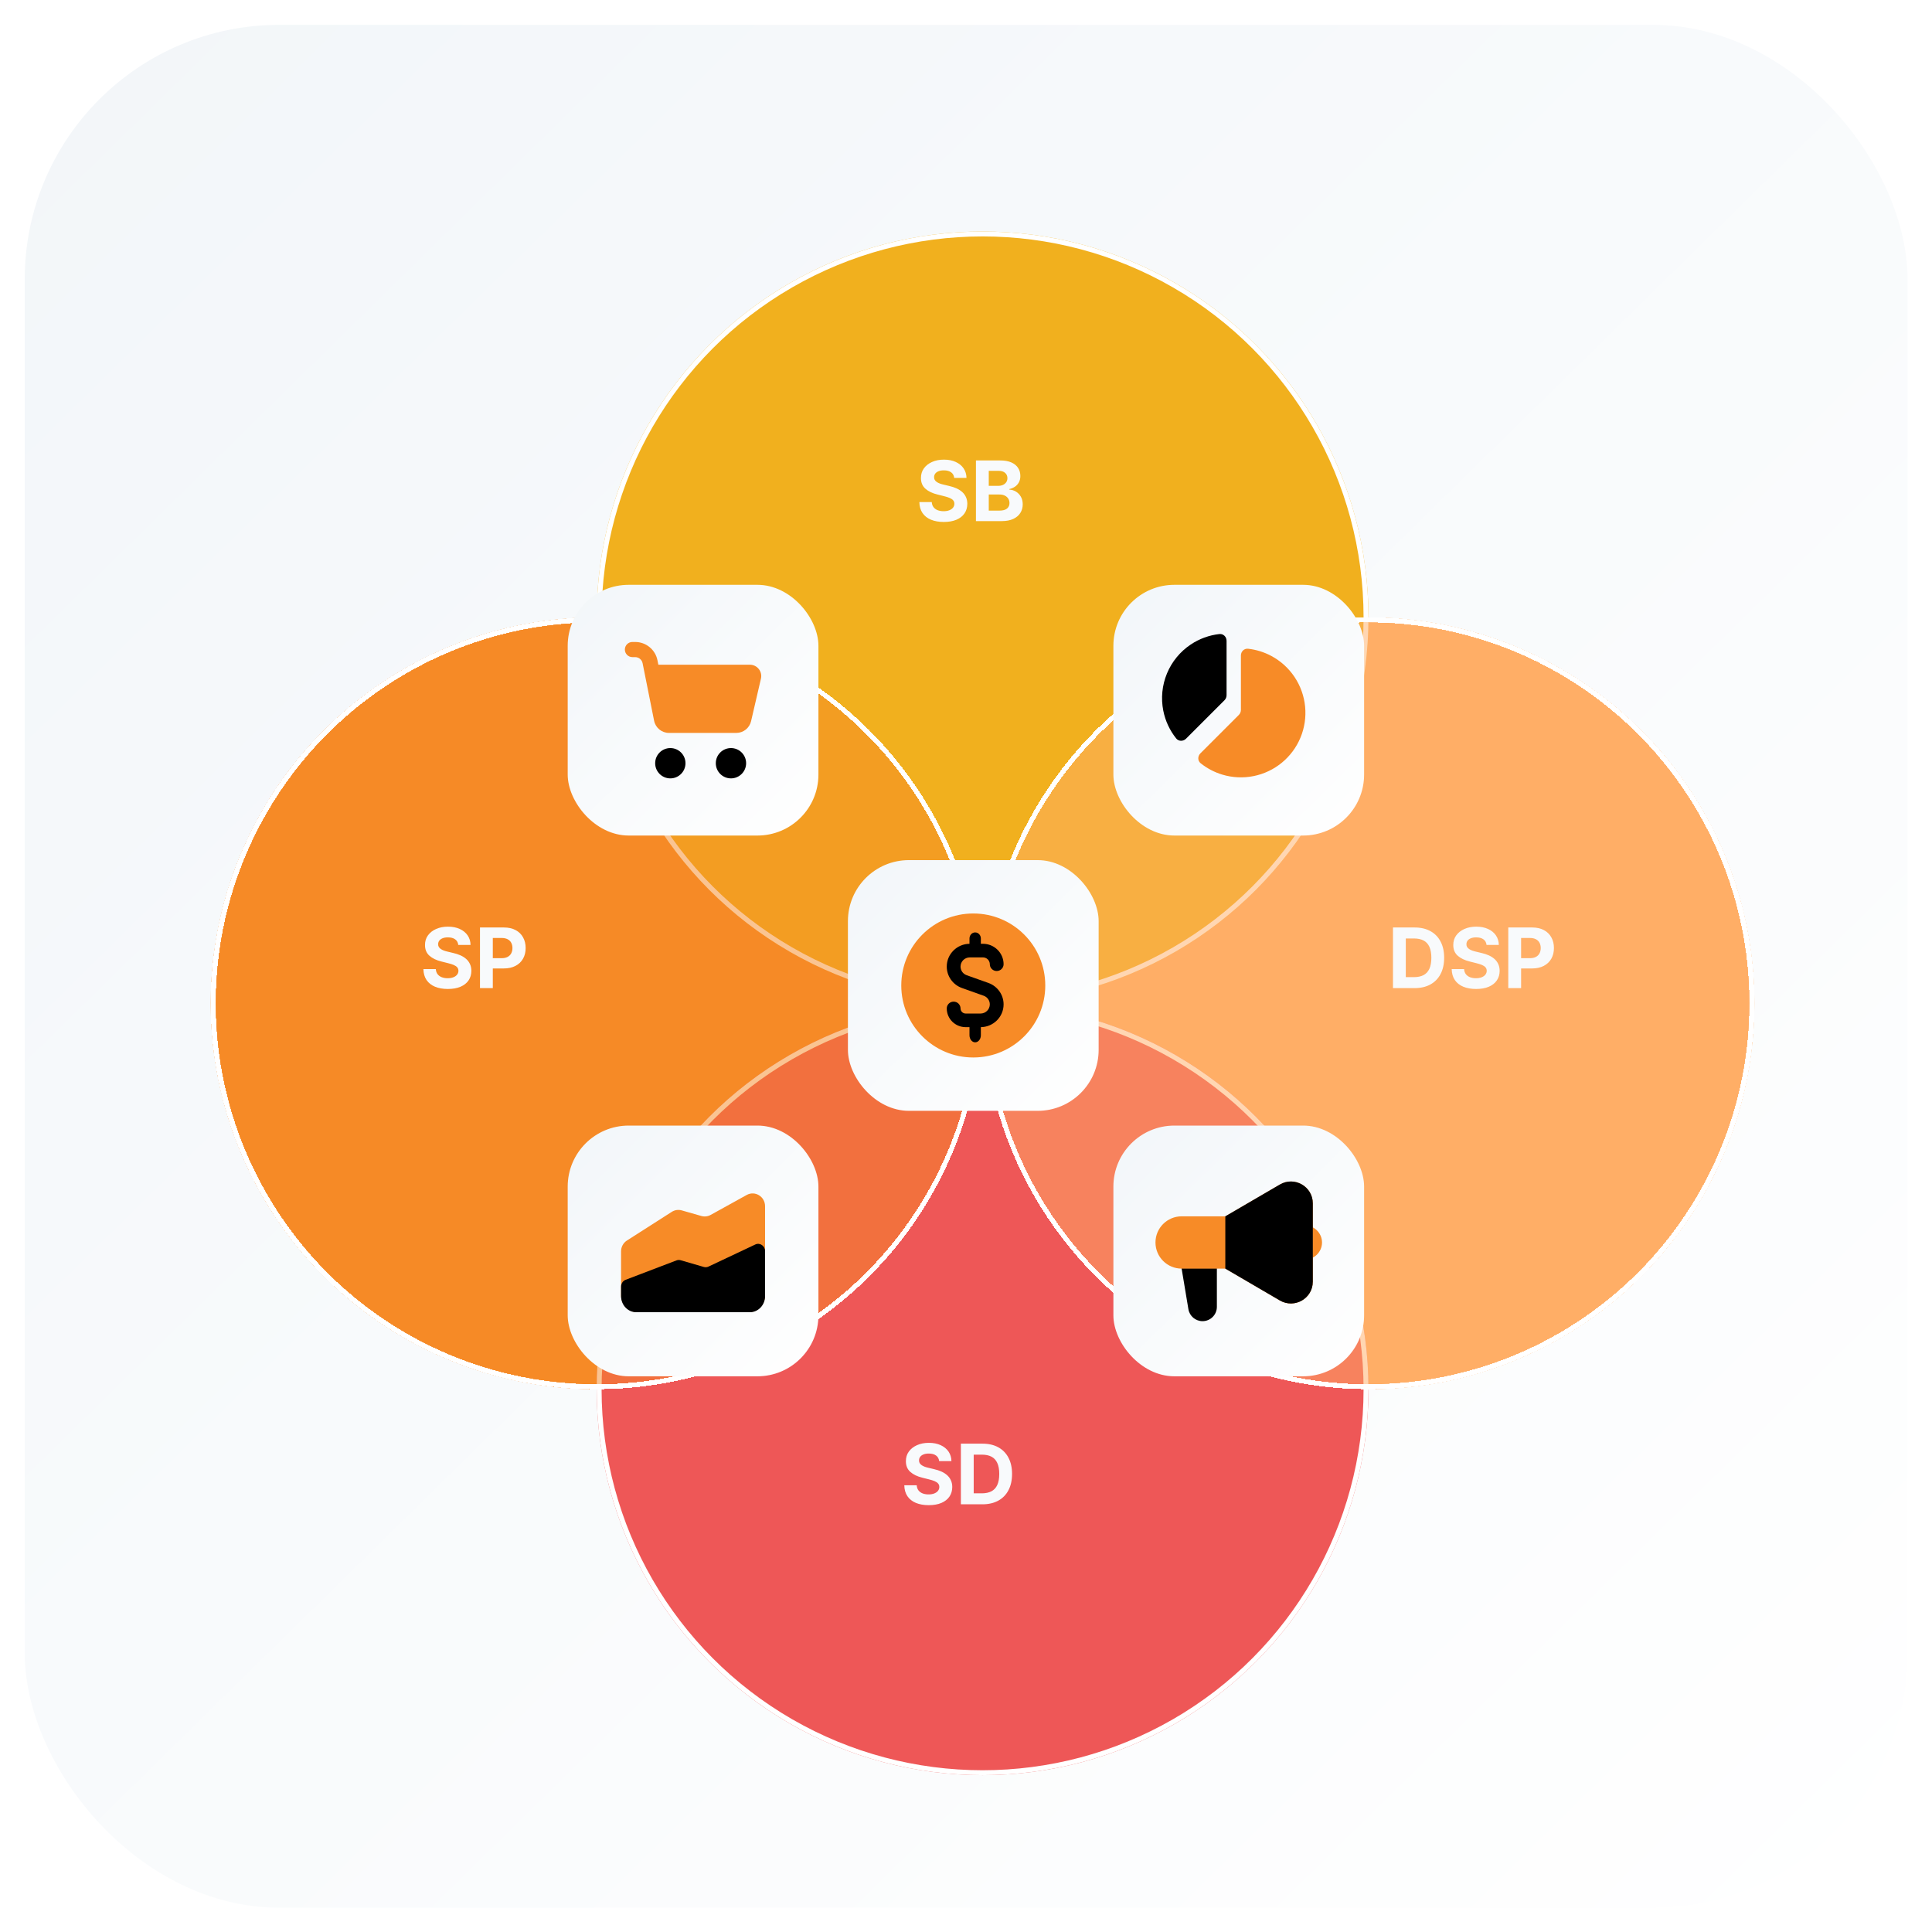 <svg width="393" height="393" viewBox="0 0 393 393" fill="none" xmlns="http://www.w3.org/2000/svg">
<g filter="url(#filter0_dii_4041_16622)">
<rect x="4" y="3" width="383" height="383" rx="51.778" fill="url(#paint0_linear_4041_16622)"/>
</g>
<g filter="url(#filter1_dii_4041_16622)">
<circle cx="273.65" cy="194.648" r="78.5" transform="rotate(90 273.65 194.648)" fill="#FFAF66"/>
<circle cx="273.65" cy="194.648" r="78" transform="rotate(90 273.65 194.648)" stroke="white"/>
</g>
<g filter="url(#filter2_dii_4041_16622)">
<circle cx="116.65" cy="194.648" r="78.5" transform="rotate(90 116.65 194.648)" fill="#F78B27"/>
<circle cx="116.65" cy="194.648" r="78" transform="rotate(90 116.65 194.648)" stroke="white"/>
</g>
<g filter="url(#filter3_dii_4041_16622)">
<circle cx="195.15" cy="116.148" r="78.5" fill="#F1B01E"/>
<circle cx="195.15" cy="116.148" r="78" stroke="white"/>
</g>
<g filter="url(#filter4_dii_4041_16622)">
<circle cx="195.15" cy="273.152" r="78.5" fill="#EE5757"/>
<circle cx="195.15" cy="273.152" r="78" stroke="white"/>
</g>
<g filter="url(#filter5_dii_4041_16622)">
<circle cx="116.65" cy="194.648" r="78.5" transform="rotate(90 116.65 194.648)" fill="#F78B27" fill-opacity="0.5" shape-rendering="crispEdges"/>
<circle cx="116.65" cy="194.648" r="78" transform="rotate(90 116.65 194.648)" stroke="white" shape-rendering="crispEdges"/>
</g>
<path d="M93.216 192.213C93.168 191.727 92.961 191.35 92.596 191.081C92.23 190.812 91.734 190.677 91.108 190.677C90.683 190.677 90.323 190.737 90.03 190.858C89.737 190.974 89.512 191.137 89.356 191.346C89.203 191.554 89.127 191.791 89.127 192.056C89.119 192.277 89.165 192.47 89.265 192.634C89.37 192.799 89.512 192.942 89.693 193.062C89.874 193.178 90.082 193.281 90.319 193.369C90.556 193.454 90.809 193.526 91.078 193.586L92.186 193.851C92.724 193.971 93.218 194.132 93.668 194.333C94.118 194.534 94.507 194.781 94.836 195.074C95.165 195.367 95.42 195.712 95.601 196.11C95.786 196.507 95.88 196.963 95.884 197.477C95.88 198.232 95.687 198.886 95.306 199.44C94.929 199.99 94.382 200.418 93.668 200.723C92.957 201.024 92.1 201.175 91.096 201.175C90.1 201.175 89.233 201.022 88.494 200.717C87.76 200.412 87.185 199.96 86.772 199.362C86.362 198.76 86.147 198.015 86.127 197.127H88.651C88.679 197.541 88.797 197.886 89.006 198.163C89.219 198.436 89.502 198.643 89.855 198.784C90.213 198.92 90.616 198.988 91.066 198.988C91.508 198.988 91.891 198.924 92.216 198.796C92.546 198.667 92.8 198.489 92.981 198.26C93.162 198.031 93.252 197.768 93.252 197.471C93.252 197.194 93.17 196.961 93.005 196.772C92.845 196.583 92.608 196.423 92.295 196.29C91.986 196.158 91.606 196.037 91.156 195.929L89.813 195.592C88.773 195.339 87.952 194.943 87.35 194.405C86.748 193.867 86.449 193.142 86.453 192.231C86.449 191.484 86.647 190.832 87.049 190.274C87.454 189.715 88.01 189.28 88.717 188.967C89.424 188.653 90.227 188.497 91.126 188.497C92.042 188.497 92.841 188.653 93.523 188.967C94.21 189.28 94.744 189.715 95.125 190.274C95.507 190.832 95.704 191.478 95.716 192.213H93.216ZM97.638 201V188.665H102.505C103.44 188.665 104.237 188.844 104.896 189.201C105.554 189.555 106.056 190.047 106.401 190.677C106.751 191.303 106.925 192.026 106.925 192.845C106.925 193.664 106.749 194.387 106.395 195.013C106.042 195.64 105.53 196.128 104.86 196.477C104.193 196.826 103.386 197.001 102.438 197.001H99.337V194.911H102.017C102.519 194.911 102.932 194.825 103.257 194.652C103.587 194.475 103.832 194.232 103.992 193.923C104.157 193.61 104.239 193.251 104.239 192.845C104.239 192.436 104.157 192.078 103.992 191.773C103.832 191.464 103.587 191.225 103.257 191.056C102.928 190.884 102.511 190.798 102.005 190.798H100.246V201H97.638Z" fill="#F8FAFC"/>
<path d="M194.1 97.213C194.052 96.727 193.845 96.35 193.48 96.081C193.114 95.812 192.619 95.677 191.992 95.677C191.567 95.677 191.207 95.737 190.914 95.858C190.621 95.974 190.396 96.137 190.24 96.346C190.087 96.554 190.011 96.791 190.011 97.056C190.003 97.277 190.049 97.47 190.149 97.634C190.254 97.799 190.396 97.942 190.577 98.062C190.758 98.178 190.966 98.281 191.203 98.369C191.44 98.454 191.693 98.526 191.962 98.586L193.07 98.851C193.608 98.972 194.102 99.132 194.552 99.333C195.002 99.534 195.391 99.781 195.72 100.074C196.05 100.367 196.304 100.712 196.485 101.11C196.67 101.507 196.764 101.963 196.768 102.477C196.764 103.232 196.571 103.886 196.19 104.44C195.813 104.99 195.267 105.418 194.552 105.723C193.841 106.024 192.984 106.175 191.98 106.175C190.984 106.175 190.117 106.022 189.378 105.717C188.644 105.412 188.069 104.96 187.656 104.362C187.246 103.76 187.031 103.015 187.011 102.127H189.535C189.563 102.541 189.681 102.886 189.89 103.163C190.103 103.436 190.386 103.643 190.739 103.784C191.097 103.92 191.5 103.988 191.95 103.988C192.392 103.988 192.775 103.924 193.1 103.796C193.43 103.667 193.685 103.489 193.865 103.26C194.046 103.031 194.136 102.768 194.136 102.471C194.136 102.194 194.054 101.961 193.889 101.772C193.729 101.583 193.492 101.423 193.179 101.29C192.87 101.158 192.49 101.037 192.04 100.929L190.697 100.592C189.657 100.339 188.836 99.943 188.234 99.405C187.632 98.867 187.333 98.142 187.337 97.231C187.333 96.484 187.531 95.832 187.933 95.273C188.338 94.715 188.895 94.28 189.601 93.967C190.308 93.653 191.111 93.497 192.01 93.497C192.926 93.497 193.725 93.653 194.407 93.967C195.094 94.28 195.628 94.715 196.009 95.273C196.391 95.832 196.588 96.478 196.6 97.213H194.1ZM198.522 106V93.665H203.461C204.368 93.665 205.125 93.8 205.732 94.069C206.338 94.338 206.794 94.711 207.099 95.189C207.404 95.663 207.556 96.209 207.556 96.827C207.556 97.309 207.46 97.733 207.267 98.098C207.075 98.46 206.81 98.757 206.472 98.99C206.139 99.218 205.758 99.381 205.328 99.477V99.598C205.798 99.618 206.237 99.75 206.647 99.995C207.061 100.24 207.396 100.584 207.653 101.025C207.91 101.463 208.038 101.985 208.038 102.591C208.038 103.246 207.876 103.83 207.55 104.344C207.229 104.854 206.753 105.257 206.123 105.554C205.493 105.851 204.716 106 203.792 106H198.522ZM201.13 103.868H203.256C203.983 103.868 204.513 103.729 204.846 103.452C205.179 103.171 205.346 102.798 205.346 102.332C205.346 101.991 205.264 101.69 205.099 101.429C204.935 101.168 204.7 100.963 204.395 100.814C204.093 100.666 203.734 100.592 203.316 100.592H201.13V103.868ZM201.13 98.827H203.063C203.421 98.827 203.738 98.765 204.015 98.64C204.296 98.512 204.517 98.331 204.678 98.098C204.842 97.865 204.925 97.586 204.925 97.261C204.925 96.815 204.766 96.456 204.449 96.183C204.136 95.91 203.69 95.773 203.112 95.773H201.13V98.827Z" fill="#F8FAFC"/>
<path d="M191.037 297.213C190.989 296.727 190.782 296.35 190.417 296.081C190.051 295.812 189.555 295.677 188.929 295.677C188.503 295.677 188.144 295.737 187.851 295.858C187.558 295.974 187.333 296.137 187.176 296.346C187.024 296.554 186.948 296.791 186.948 297.056C186.94 297.277 186.986 297.47 187.086 297.634C187.191 297.799 187.333 297.942 187.514 298.062C187.694 298.178 187.903 298.281 188.14 298.369C188.377 298.454 188.63 298.526 188.899 298.586L190.007 298.851C190.545 298.971 191.039 299.132 191.489 299.333C191.938 299.534 192.328 299.781 192.657 300.074C192.986 300.367 193.241 300.712 193.422 301.11C193.607 301.507 193.701 301.963 193.705 302.477C193.701 303.232 193.508 303.886 193.127 304.44C192.75 304.99 192.203 305.418 191.489 305.723C190.778 306.024 189.921 306.175 188.917 306.175C187.921 306.175 187.054 306.022 186.315 305.717C185.58 305.412 185.006 304.96 184.593 304.362C184.183 303.76 183.968 303.015 183.948 302.127H186.472C186.5 302.541 186.618 302.886 186.827 303.163C187.04 303.436 187.323 303.643 187.676 303.784C188.034 303.92 188.437 303.988 188.887 303.988C189.329 303.988 189.712 303.924 190.037 303.796C190.367 303.667 190.621 303.489 190.802 303.26C190.983 303.031 191.073 302.768 191.073 302.471C191.073 302.194 190.991 301.961 190.826 301.772C190.666 301.583 190.429 301.423 190.116 301.29C189.806 301.158 189.427 301.037 188.977 300.929L187.634 300.592C186.594 300.339 185.773 299.943 185.171 299.405C184.569 298.867 184.27 298.142 184.274 297.231C184.27 296.484 184.468 295.832 184.87 295.274C185.275 294.715 185.831 294.28 186.538 293.967C187.245 293.653 188.048 293.497 188.947 293.497C189.863 293.497 190.662 293.653 191.344 293.967C192.031 294.28 192.565 294.715 192.946 295.274C193.328 295.832 193.524 296.478 193.536 297.213H191.037ZM199.832 306H195.459V293.665H199.868C201.109 293.665 202.177 293.912 203.072 294.406C203.967 294.896 204.656 295.601 205.138 296.52C205.624 297.44 205.867 298.54 205.867 299.821C205.867 301.106 205.624 302.21 205.138 303.133C204.656 304.057 203.963 304.765 203.06 305.259C202.161 305.753 201.084 306 199.832 306ZM198.067 303.766H199.723C200.494 303.766 201.143 303.629 201.669 303.356C202.199 303.079 202.596 302.651 202.861 302.073C203.13 301.491 203.265 300.74 203.265 299.821C203.265 298.909 203.13 298.164 202.861 297.586C202.596 297.008 202.201 296.582 201.675 296.309C201.149 296.036 200.5 295.9 199.729 295.9H198.067V303.766Z" fill="#F8FAFC"/>
<g filter="url(#filter6_dii_4041_16622)">
<circle cx="273.65" cy="194.648" r="78.5" transform="rotate(90 273.65 194.648)" fill="#FFAF66" fill-opacity="0.5" shape-rendering="crispEdges"/>
<circle cx="273.65" cy="194.648" r="78" transform="rotate(90 273.65 194.648)" stroke="white" shape-rendering="crispEdges"/>
</g>
<path d="M287.728 201H283.355V188.665H287.764C289.005 188.665 290.073 188.912 290.968 189.406C291.863 189.896 292.552 190.601 293.034 191.52C293.52 192.44 293.763 193.54 293.763 194.821C293.763 196.106 293.52 197.21 293.034 198.133C292.552 199.057 291.859 199.765 290.956 200.259C290.057 200.753 288.981 201 287.728 201ZM285.963 198.766H287.619C288.39 198.766 289.039 198.629 289.565 198.356C290.095 198.079 290.492 197.651 290.757 197.073C291.026 196.491 291.161 195.74 291.161 194.821C291.161 193.909 291.026 193.164 290.757 192.586C290.492 192.008 290.097 191.582 289.571 191.309C289.045 191.036 288.396 190.9 287.625 190.9H285.963V198.766ZM302.386 192.213C302.337 191.727 302.131 191.35 301.765 191.081C301.4 190.812 300.904 190.677 300.278 190.677C299.852 190.677 299.493 190.737 299.2 190.858C298.907 190.974 298.682 191.137 298.525 191.346C298.372 191.554 298.296 191.791 298.296 192.056C298.288 192.277 298.334 192.47 298.435 192.634C298.539 192.799 298.682 192.942 298.862 193.062C299.043 193.178 299.252 193.281 299.489 193.369C299.726 193.454 299.979 193.526 300.248 193.586L301.356 193.851C301.894 193.971 302.388 194.132 302.837 194.333C303.287 194.534 303.677 194.781 304.006 195.074C304.335 195.367 304.59 195.712 304.771 196.11C304.955 196.507 305.05 196.963 305.054 197.477C305.05 198.232 304.857 198.886 304.476 199.44C304.098 199.99 303.552 200.418 302.837 200.723C302.127 201.024 301.269 201.175 300.266 201.175C299.27 201.175 298.403 201.022 297.664 200.717C296.929 200.412 296.355 199.96 295.941 199.362C295.532 198.76 295.317 198.015 295.297 197.127H297.82C297.849 197.541 297.967 197.886 298.176 198.163C298.389 198.436 298.672 198.643 299.025 198.784C299.382 198.92 299.786 198.988 300.236 198.988C300.677 198.988 301.061 198.924 301.386 198.796C301.715 198.667 301.97 198.489 302.151 198.26C302.331 198.031 302.422 197.768 302.422 197.471C302.422 197.194 302.339 196.961 302.175 196.772C302.014 196.583 301.777 196.423 301.464 196.29C301.155 196.158 300.776 196.037 300.326 195.929L298.983 195.592C297.943 195.339 297.122 194.943 296.52 194.405C295.917 193.867 295.618 193.142 295.622 192.231C295.618 191.484 295.817 190.832 296.218 190.274C296.624 189.715 297.18 189.28 297.887 188.967C298.593 188.653 299.396 188.497 300.296 188.497C301.211 188.497 302.01 188.653 302.693 188.967C303.379 189.28 303.913 189.715 304.295 190.274C304.676 190.832 304.873 191.478 304.885 192.213H302.386ZM306.808 201V188.665H311.674C312.61 188.665 313.407 188.844 314.065 189.201C314.724 189.555 315.226 190.047 315.571 190.677C315.92 191.303 316.095 192.026 316.095 192.845C316.095 193.664 315.918 194.387 315.565 195.013C315.212 195.64 314.7 196.128 314.029 196.477C313.363 196.826 312.556 197.001 311.608 197.001H308.506V194.911H311.186C311.688 194.911 312.102 194.825 312.427 194.652C312.756 194.475 313.001 194.232 313.162 193.923C313.326 193.61 313.409 193.251 313.409 192.845C313.409 192.436 313.326 192.078 313.162 191.773C313.001 191.464 312.756 191.225 312.427 191.056C312.098 190.884 311.68 190.798 311.174 190.798H309.416V201H306.808Z" fill="#F8FAFC"/>
<g filter="url(#filter7_dii_4041_16622)">
<rect x="113" y="224" width="51" height="51" rx="12.405" fill="url(#paint1_linear_4041_16622)"/>
<path d="M127.233 261.966H149.765C151.632 261.966 153.145 260.419 153.145 258.51V240.396C153.145 238.433 151.093 237.182 149.404 238.117L142.076 242.172C141.498 242.492 140.821 242.569 140.188 242.389L136.196 241.25C135.51 241.054 134.775 241.162 134.172 241.548L125.045 247.381C124.304 247.855 123.854 248.685 123.854 249.579V258.51C123.854 260.419 125.367 261.966 127.233 261.966Z" fill="#F78B27"/>
<path d="M150.047 261.968H126.952C125.241 261.968 123.854 260.504 123.854 258.697V256.768C123.854 256.141 124.225 255.582 124.783 255.369L135.121 251.425C135.395 251.32 135.693 251.308 135.973 251.389L140.688 252.758C141.003 252.849 141.338 252.822 141.636 252.682L151.162 248.186C152.094 247.746 153.145 248.466 153.145 249.543V258.697C153.145 260.504 151.758 261.968 150.047 261.968Z" fill="black"/>
</g>
<g filter="url(#filter8_dii_4041_16622)">
<rect x="224" y="224" width="51" height="51" rx="12.405" fill="url(#paint2_linear_4041_16622)"/>
<path d="M245.051 260.868V253.012H237.869L239.258 261.347C239.493 262.753 240.709 263.784 242.135 263.784C243.745 263.784 245.051 262.478 245.051 260.868Z" fill="black"/>
<path d="M232.561 247.777C232.561 244.838 234.949 242.456 237.895 242.456H243.229L246.785 242.457L257.875 235.985C260.838 234.255 264.565 236.387 264.565 239.812V255.753C264.565 259.179 260.836 261.311 257.872 259.579L246.785 253.097H243.229H237.895C234.949 253.097 232.561 250.715 232.561 247.777V247.777Z" fill="#F78B27"/>
<path d="M259.258 247.392C259.258 245.667 260.687 244.27 262.45 244.27H262.849C264.832 244.27 266.439 245.842 266.439 247.782V247.782C266.439 249.722 264.832 251.295 262.849 251.295H262.45C260.687 251.295 259.258 249.897 259.258 248.172V247.392Z" fill="#F78B27"/>
<path d="M246.768 242.457L257.869 235.985C260.835 234.255 264.565 236.387 264.565 239.812V255.753C264.565 259.179 260.832 261.311 257.866 259.579L246.768 253.097V242.457Z" fill="black"/>
</g>
<g filter="url(#filter9_dii_4041_16622)">
<rect x="224" y="114" width="51" height="51" rx="12.405" fill="url(#paint3_linear_4041_16622)"/>
<path d="M241.692 148.291C241.122 148.86 241.118 149.79 241.747 150.293C243.045 151.331 244.532 152.115 246.13 152.6C248.196 153.227 250.383 153.334 252.5 152.913C254.617 152.492 256.597 151.555 258.265 150.186C259.933 148.817 261.238 147.058 262.064 145.064C262.89 143.07 263.211 140.904 263 138.756C262.788 136.608 262.05 134.546 260.851 132.752C259.652 130.957 258.029 129.486 256.126 128.469C254.653 127.681 253.047 127.185 251.395 127C250.595 126.911 249.94 127.572 249.94 128.377L249.94 139.438C249.94 139.825 249.786 140.196 249.513 140.469L241.692 148.291Z" fill="#F78B27"/>
<path d="M247.023 125.389C247.023 124.584 246.368 123.923 245.568 124.012C243.488 124.244 241.485 124.972 239.733 126.143C237.575 127.585 235.893 129.634 234.899 132.032C233.906 134.43 233.646 137.069 234.153 139.614C234.564 141.681 235.465 143.612 236.772 145.247C237.275 145.876 238.206 145.872 238.775 145.302L246.596 137.481C246.87 137.208 247.023 136.837 247.023 136.45V125.389Z" fill="black"/>
</g>
<g filter="url(#filter10_dii_4041_16622)">
<rect x="170" y="170" width="51" height="51" rx="12.405" fill="url(#paint4_linear_4041_16622)"/>
<circle cx="195.499" cy="195.501" r="14.646" fill="#F78B27"/>
<path d="M198.855 191.031C198.784 190.333 198.187 189.788 197.461 189.788H194.797C193.753 189.788 192.907 190.624 192.907 191.656C192.907 192.443 193.407 193.146 194.157 193.413L198.562 194.98C200.424 195.642 201.666 197.387 201.666 199.341C201.666 201.902 199.564 203.978 196.972 203.978H193.958C191.829 203.978 190.104 202.273 190.104 200.171C190.104 199.406 190.731 198.787 191.505 198.787C192.279 198.787 192.907 199.406 192.907 200.171C192.907 200.744 193.377 201.209 193.958 201.209H196.972C198.016 201.209 198.863 200.373 198.863 199.341C198.863 198.554 198.363 197.851 197.613 197.585L193.208 196.018C191.345 195.356 190.104 193.611 190.104 191.656C190.104 189.095 192.205 187.02 194.797 187.02H197.461C199.784 187.02 201.666 188.879 201.666 191.173C201.666 191.937 201.039 192.557 200.264 192.557C199.539 192.557 198.942 192.012 198.871 191.314L198.855 191.031Z" fill="black"/>
<path d="M194.729 188.099V185.94C194.729 185.259 195.246 184.707 195.885 184.707C196.523 184.707 197.041 185.259 197.041 185.94V188.099C197.041 188.78 196.523 189.332 195.885 189.332C195.246 189.332 194.729 188.78 194.729 188.099Z" fill="black"/>
<path d="M194.729 205.625V203.107C194.729 202.312 195.246 201.668 195.885 201.668C196.523 201.668 197.041 202.312 197.041 203.107V205.625C197.041 206.42 196.523 207.064 195.885 207.064C195.246 207.064 194.729 206.42 194.729 205.625Z" fill="black"/>
</g>
<g filter="url(#filter11_dii_4041_16622)">
<rect x="113" y="114" width="51" height="51" rx="12.405" fill="url(#paint5_linear_4041_16622)"/>
<path d="M126.167 125.625C125.315 125.625 124.625 126.315 124.625 127.167C124.625 128.018 125.315 128.708 126.167 128.708H126.722C127.457 128.708 128.09 129.227 128.234 129.948L130.574 141.646C130.862 143.088 132.127 144.125 133.597 144.125H147.296C148.73 144.125 149.975 143.136 150.3 141.739L152.308 133.085C152.645 131.636 151.544 130.25 150.056 130.25H131.439L131.257 129.343C130.825 127.181 128.927 125.625 126.722 125.625H126.167Z" fill="#F78B27"/>
<path fill-rule="evenodd" clip-rule="evenodd" d="M136.958 150.29C136.958 151.993 135.577 153.374 133.874 153.374C132.171 153.374 130.791 151.993 130.791 150.29C130.791 148.587 132.171 147.207 133.874 147.207C135.577 147.207 136.958 148.587 136.958 150.29ZM149.291 150.29C149.291 151.993 147.911 153.374 146.208 153.374C144.505 153.374 143.124 151.993 143.124 150.29C143.124 148.587 144.505 147.207 146.208 147.207C147.911 147.207 149.291 148.587 149.291 150.29Z" fill="black"/>
</g>
<defs>
<filter id="filter0_dii_4041_16622" x="0.4" y="0.429" width="392.256" height="392.256" filterUnits="userSpaceOnUse" color-interpolation-filters="sRGB">
<feFlood flood-opacity="0" result="BackgroundImageFix"/>
<feColorMatrix in="SourceAlpha" type="matrix" values="0 0 0 0 0 0 0 0 0 0 0 0 0 0 0 0 0 0 127 0" result="hardAlpha"/>
<feOffset dx="1.028" dy="2.057"/>
<feGaussianBlur stdDeviation="2.314"/>
<feComposite in2="hardAlpha" operator="out"/>
<feColorMatrix type="matrix" values="0 0 0 0 0 0 0 0 0 0 0 0 0 0 0 0 0 0 0.05 0"/>
<feBlend mode="normal" in2="BackgroundImageFix" result="effect1_dropShadow_4041_16622"/>
<feBlend mode="normal" in="SourceGraphic" in2="effect1_dropShadow_4041_16622" result="shape"/>
<feColorMatrix in="SourceAlpha" type="matrix" values="0 0 0 0 0 0 0 0 0 0 0 0 0 0 0 0 0 0 127 0" result="hardAlpha"/>
<feOffset dx="-0.771" dy="-0.771"/>
<feGaussianBlur stdDeviation="0.386"/>
<feComposite in2="hardAlpha" operator="arithmetic" k2="-1" k3="1"/>
<feColorMatrix type="matrix" values="0 0 0 0 0.949 0 0 0 0 0.965 0 0 0 0 0.976 0 0 0 1 0"/>
<feBlend mode="normal" in2="shape" result="effect2_innerShadow_4041_16622"/>
<feColorMatrix in="SourceAlpha" type="matrix" values="0 0 0 0 0 0 0 0 0 0 0 0 0 0 0 0 0 0 127 0" result="hardAlpha"/>
<feOffset dx="0.771" dy="0.771"/>
<feGaussianBlur stdDeviation="0.386"/>
<feComposite in2="hardAlpha" operator="arithmetic" k2="-1" k3="1"/>
<feColorMatrix type="matrix" values="0 0 0 0 1 0 0 0 0 1 0 0 0 0 1 0 0 0 1 0"/>
<feBlend mode="normal" in2="effect2_innerShadow_4041_16622" result="effect3_innerShadow_4041_16622"/>
</filter>
<filter id="filter1_dii_4041_16622" x="178.623" y="104.343" width="199.499" height="199.499" filterUnits="userSpaceOnUse" color-interpolation-filters="sRGB">
<feFlood flood-opacity="0" result="BackgroundImageFix"/>
<feColorMatrix in="SourceAlpha" type="matrix" values="0 0 0 0 0 0 0 0 0 0 0 0 0 0 0 0 0 0 127 0" result="hardAlpha"/>
<feOffset dx="4.722" dy="9.444"/>
<feGaussianBlur stdDeviation="10.625"/>
<feComposite in2="hardAlpha" operator="out"/>
<feColorMatrix type="matrix" values="0 0 0 0 0 0 0 0 0 0 0 0 0 0 0 0 0 0 0.05 0"/>
<feBlend mode="normal" in2="BackgroundImageFix" result="effect1_dropShadow_4041_16622"/>
<feBlend mode="normal" in="SourceGraphic" in2="effect1_dropShadow_4041_16622" result="shape"/>
<feColorMatrix in="SourceAlpha" type="matrix" values="0 0 0 0 0 0 0 0 0 0 0 0 0 0 0 0 0 0 127 0" result="hardAlpha"/>
<feOffset dx="-3.542" dy="-3.542"/>
<feGaussianBlur stdDeviation="7.27"/>
<feComposite in2="hardAlpha" operator="arithmetic" k2="-1" k3="1"/>
<feColorMatrix type="matrix" values="0 0 0 0 0.949 0 0 0 0 0.965 0 0 0 0 0.976 0 0 0 1 0"/>
<feBlend mode="normal" in2="shape" result="effect2_innerShadow_4041_16622"/>
<feColorMatrix in="SourceAlpha" type="matrix" values="0 0 0 0 0 0 0 0 0 0 0 0 0 0 0 0 0 0 127 0" result="hardAlpha"/>
<feOffset dx="3.542" dy="3.542"/>
<feGaussianBlur stdDeviation="12.27"/>
<feComposite in2="hardAlpha" operator="arithmetic" k2="-1" k3="1"/>
<feColorMatrix type="matrix" values="0 0 0 0 1 0 0 0 0 1 0 0 0 0 1 0 0 0 0.99 0"/>
<feBlend mode="normal" in2="effect2_innerShadow_4041_16622" result="effect3_innerShadow_4041_16622"/>
</filter>
<filter id="filter2_dii_4041_16622" x="21.623" y="104.343" width="199.499" height="199.499" filterUnits="userSpaceOnUse" color-interpolation-filters="sRGB">
<feFlood flood-opacity="0" result="BackgroundImageFix"/>
<feColorMatrix in="SourceAlpha" type="matrix" values="0 0 0 0 0 0 0 0 0 0 0 0 0 0 0 0 0 0 127 0" result="hardAlpha"/>
<feOffset dx="4.722" dy="9.444"/>
<feGaussianBlur stdDeviation="10.625"/>
<feComposite in2="hardAlpha" operator="out"/>
<feColorMatrix type="matrix" values="0 0 0 0 0 0 0 0 0 0 0 0 0 0 0 0 0 0 0.05 0"/>
<feBlend mode="normal" in2="BackgroundImageFix" result="effect1_dropShadow_4041_16622"/>
<feBlend mode="normal" in="SourceGraphic" in2="effect1_dropShadow_4041_16622" result="shape"/>
<feColorMatrix in="SourceAlpha" type="matrix" values="0 0 0 0 0 0 0 0 0 0 0 0 0 0 0 0 0 0 127 0" result="hardAlpha"/>
<feOffset dx="-3.542" dy="-3.542"/>
<feGaussianBlur stdDeviation="7.27"/>
<feComposite in2="hardAlpha" operator="arithmetic" k2="-1" k3="1"/>
<feColorMatrix type="matrix" values="0 0 0 0 0.949 0 0 0 0 0.965 0 0 0 0 0.976 0 0 0 1 0"/>
<feBlend mode="normal" in2="shape" result="effect2_innerShadow_4041_16622"/>
<feColorMatrix in="SourceAlpha" type="matrix" values="0 0 0 0 0 0 0 0 0 0 0 0 0 0 0 0 0 0 127 0" result="hardAlpha"/>
<feOffset dx="3.542" dy="3.542"/>
<feGaussianBlur stdDeviation="12.27"/>
<feComposite in2="hardAlpha" operator="arithmetic" k2="-1" k3="1"/>
<feColorMatrix type="matrix" values="0 0 0 0 1 0 0 0 0 1 0 0 0 0 1 0 0 0 0.99 0"/>
<feBlend mode="normal" in2="effect2_innerShadow_4041_16622" result="effect3_innerShadow_4041_16622"/>
</filter>
<filter id="filter3_dii_4041_16622" x="100.123" y="25.843" width="199.499" height="199.499" filterUnits="userSpaceOnUse" color-interpolation-filters="sRGB">
<feFlood flood-opacity="0" result="BackgroundImageFix"/>
<feColorMatrix in="SourceAlpha" type="matrix" values="0 0 0 0 0 0 0 0 0 0 0 0 0 0 0 0 0 0 127 0" result="hardAlpha"/>
<feOffset dx="4.722" dy="9.444"/>
<feGaussianBlur stdDeviation="10.625"/>
<feComposite in2="hardAlpha" operator="out"/>
<feColorMatrix type="matrix" values="0 0 0 0 0 0 0 0 0 0 0 0 0 0 0 0 0 0 0.05 0"/>
<feBlend mode="normal" in2="BackgroundImageFix" result="effect1_dropShadow_4041_16622"/>
<feBlend mode="normal" in="SourceGraphic" in2="effect1_dropShadow_4041_16622" result="shape"/>
<feColorMatrix in="SourceAlpha" type="matrix" values="0 0 0 0 0 0 0 0 0 0 0 0 0 0 0 0 0 0 127 0" result="hardAlpha"/>
<feOffset dx="-3.542" dy="-3.542"/>
<feGaussianBlur stdDeviation="7.27"/>
<feComposite in2="hardAlpha" operator="arithmetic" k2="-1" k3="1"/>
<feColorMatrix type="matrix" values="0 0 0 0 0.949 0 0 0 0 0.965 0 0 0 0 0.976 0 0 0 1 0"/>
<feBlend mode="normal" in2="shape" result="effect2_innerShadow_4041_16622"/>
<feColorMatrix in="SourceAlpha" type="matrix" values="0 0 0 0 0 0 0 0 0 0 0 0 0 0 0 0 0 0 127 0" result="hardAlpha"/>
<feOffset dx="3.542" dy="3.542"/>
<feGaussianBlur stdDeviation="12.27"/>
<feComposite in2="hardAlpha" operator="arithmetic" k2="-1" k3="1"/>
<feColorMatrix type="matrix" values="0 0 0 0 1 0 0 0 0 1 0 0 0 0 1 0 0 0 0.99 0"/>
<feBlend mode="normal" in2="effect2_innerShadow_4041_16622" result="effect3_innerShadow_4041_16622"/>
</filter>
<filter id="filter4_dii_4041_16622" x="100.123" y="182.847" width="199.499" height="199.499" filterUnits="userSpaceOnUse" color-interpolation-filters="sRGB">
<feFlood flood-opacity="0" result="BackgroundImageFix"/>
<feColorMatrix in="SourceAlpha" type="matrix" values="0 0 0 0 0 0 0 0 0 0 0 0 0 0 0 0 0 0 127 0" result="hardAlpha"/>
<feOffset dx="4.722" dy="9.444"/>
<feGaussianBlur stdDeviation="10.625"/>
<feComposite in2="hardAlpha" operator="out"/>
<feColorMatrix type="matrix" values="0 0 0 0 0 0 0 0 0 0 0 0 0 0 0 0 0 0 0.05 0"/>
<feBlend mode="normal" in2="BackgroundImageFix" result="effect1_dropShadow_4041_16622"/>
<feBlend mode="normal" in="SourceGraphic" in2="effect1_dropShadow_4041_16622" result="shape"/>
<feColorMatrix in="SourceAlpha" type="matrix" values="0 0 0 0 0 0 0 0 0 0 0 0 0 0 0 0 0 0 127 0" result="hardAlpha"/>
<feOffset dx="-3.542" dy="-3.542"/>
<feGaussianBlur stdDeviation="7.27"/>
<feComposite in2="hardAlpha" operator="arithmetic" k2="-1" k3="1"/>
<feColorMatrix type="matrix" values="0 0 0 0 0.949 0 0 0 0 0.965 0 0 0 0 0.976 0 0 0 1 0"/>
<feBlend mode="normal" in2="shape" result="effect2_innerShadow_4041_16622"/>
<feColorMatrix in="SourceAlpha" type="matrix" values="0 0 0 0 0 0 0 0 0 0 0 0 0 0 0 0 0 0 127 0" result="hardAlpha"/>
<feOffset dx="3.542" dy="3.542"/>
<feGaussianBlur stdDeviation="12.27"/>
<feComposite in2="hardAlpha" operator="arithmetic" k2="-1" k3="1"/>
<feColorMatrix type="matrix" values="0 0 0 0 1 0 0 0 0 1 0 0 0 0 1 0 0 0 0.99 0"/>
<feBlend mode="normal" in2="effect2_innerShadow_4041_16622" result="effect3_innerShadow_4041_16622"/>
</filter>
<filter id="filter5_dii_4041_16622" x="21.623" y="104.343" width="199.499" height="199.499" filterUnits="userSpaceOnUse" color-interpolation-filters="sRGB">
<feFlood flood-opacity="0" result="BackgroundImageFix"/>
<feColorMatrix in="SourceAlpha" type="matrix" values="0 0 0 0 0 0 0 0 0 0 0 0 0 0 0 0 0 0 127 0" result="hardAlpha"/>
<feOffset dx="4.722" dy="9.444"/>
<feGaussianBlur stdDeviation="10.625"/>
<feComposite in2="hardAlpha" operator="out"/>
<feColorMatrix type="matrix" values="0 0 0 0 0 0 0 0 0 0 0 0 0 0 0 0 0 0 0.05 0"/>
<feBlend mode="normal" in2="BackgroundImageFix" result="effect1_dropShadow_4041_16622"/>
<feBlend mode="normal" in="SourceGraphic" in2="effect1_dropShadow_4041_16622" result="shape"/>
<feColorMatrix in="SourceAlpha" type="matrix" values="0 0 0 0 0 0 0 0 0 0 0 0 0 0 0 0 0 0 127 0" result="hardAlpha"/>
<feOffset dx="-3.542" dy="-3.542"/>
<feGaussianBlur stdDeviation="7.27"/>
<feComposite in2="hardAlpha" operator="arithmetic" k2="-1" k3="1"/>
<feColorMatrix type="matrix" values="0 0 0 0 0.949 0 0 0 0 0.965 0 0 0 0 0.976 0 0 0 1 0"/>
<feBlend mode="normal" in2="shape" result="effect2_innerShadow_4041_16622"/>
<feColorMatrix in="SourceAlpha" type="matrix" values="0 0 0 0 0 0 0 0 0 0 0 0 0 0 0 0 0 0 127 0" result="hardAlpha"/>
<feOffset dx="3.542" dy="3.542"/>
<feGaussianBlur stdDeviation="12.27"/>
<feComposite in2="hardAlpha" operator="arithmetic" k2="-1" k3="1"/>
<feColorMatrix type="matrix" values="0 0 0 0 1 0 0 0 0 1 0 0 0 0 1 0 0 0 0.99 0"/>
<feBlend mode="normal" in2="effect2_innerShadow_4041_16622" result="effect3_innerShadow_4041_16622"/>
</filter>
<filter id="filter6_dii_4041_16622" x="178.623" y="104.343" width="199.499" height="199.499" filterUnits="userSpaceOnUse" color-interpolation-filters="sRGB">
<feFlood flood-opacity="0" result="BackgroundImageFix"/>
<feColorMatrix in="SourceAlpha" type="matrix" values="0 0 0 0 0 0 0 0 0 0 0 0 0 0 0 0 0 0 127 0" result="hardAlpha"/>
<feOffset dx="4.722" dy="9.444"/>
<feGaussianBlur stdDeviation="10.625"/>
<feComposite in2="hardAlpha" operator="out"/>
<feColorMatrix type="matrix" values="0 0 0 0 0 0 0 0 0 0 0 0 0 0 0 0 0 0 0.05 0"/>
<feBlend mode="normal" in2="BackgroundImageFix" result="effect1_dropShadow_4041_16622"/>
<feBlend mode="normal" in="SourceGraphic" in2="effect1_dropShadow_4041_16622" result="shape"/>
<feColorMatrix in="SourceAlpha" type="matrix" values="0 0 0 0 0 0 0 0 0 0 0 0 0 0 0 0 0 0 127 0" result="hardAlpha"/>
<feOffset dx="-3.542" dy="-3.542"/>
<feGaussianBlur stdDeviation="7.27"/>
<feComposite in2="hardAlpha" operator="arithmetic" k2="-1" k3="1"/>
<feColorMatrix type="matrix" values="0 0 0 0 0.949 0 0 0 0 0.965 0 0 0 0 0.976 0 0 0 1 0"/>
<feBlend mode="normal" in2="shape" result="effect2_innerShadow_4041_16622"/>
<feColorMatrix in="SourceAlpha" type="matrix" values="0 0 0 0 0 0 0 0 0 0 0 0 0 0 0 0 0 0 127 0" result="hardAlpha"/>
<feOffset dx="3.542" dy="3.542"/>
<feGaussianBlur stdDeviation="12.27"/>
<feComposite in2="hardAlpha" operator="arithmetic" k2="-1" k3="1"/>
<feColorMatrix type="matrix" values="0 0 0 0 1 0 0 0 0 1 0 0 0 0 1 0 0 0 0.99 0"/>
<feBlend mode="normal" in2="effect2_innerShadow_4041_16622" result="effect3_innerShadow_4041_16622"/>
</filter>
<filter id="filter7_dii_4041_16622" x="104.316" y="217.797" width="73.33" height="73.33" filterUnits="userSpaceOnUse" color-interpolation-filters="sRGB">
<feFlood flood-opacity="0" result="BackgroundImageFix"/>
<feColorMatrix in="SourceAlpha" type="matrix" values="0 0 0 0 0 0 0 0 0 0 0 0 0 0 0 0 0 0 127 0" result="hardAlpha"/>
<feOffset dx="2.481" dy="4.962"/>
<feGaussianBlur stdDeviation="5.582"/>
<feComposite in2="hardAlpha" operator="out"/>
<feColorMatrix type="matrix" values="0 0 0 0 0 0 0 0 0 0 0 0 0 0 0 0 0 0 0.05 0"/>
<feBlend mode="normal" in2="BackgroundImageFix" result="effect1_dropShadow_4041_16622"/>
<feBlend mode="normal" in="SourceGraphic" in2="effect1_dropShadow_4041_16622" result="shape"/>
<feColorMatrix in="SourceAlpha" type="matrix" values="0 0 0 0 0 0 0 0 0 0 0 0 0 0 0 0 0 0 127 0" result="hardAlpha"/>
<feOffset dx="-1.861" dy="-1.861"/>
<feGaussianBlur stdDeviation="0.93"/>
<feComposite in2="hardAlpha" operator="arithmetic" k2="-1" k3="1"/>
<feColorMatrix type="matrix" values="0 0 0 0 0.949 0 0 0 0 0.965 0 0 0 0 0.976 0 0 0 1 0"/>
<feBlend mode="normal" in2="shape" result="effect2_innerShadow_4041_16622"/>
<feColorMatrix in="SourceAlpha" type="matrix" values="0 0 0 0 0 0 0 0 0 0 0 0 0 0 0 0 0 0 127 0" result="hardAlpha"/>
<feOffset dx="1.861" dy="1.861"/>
<feGaussianBlur stdDeviation="0.93"/>
<feComposite in2="hardAlpha" operator="arithmetic" k2="-1" k3="1"/>
<feColorMatrix type="matrix" values="0 0 0 0 1 0 0 0 0 1 0 0 0 0 1 0 0 0 1 0"/>
<feBlend mode="normal" in2="effect2_innerShadow_4041_16622" result="effect3_innerShadow_4041_16622"/>
</filter>
<filter id="filter8_dii_4041_16622" x="215.316" y="217.797" width="73.33" height="73.33" filterUnits="userSpaceOnUse" color-interpolation-filters="sRGB">
<feFlood flood-opacity="0" result="BackgroundImageFix"/>
<feColorMatrix in="SourceAlpha" type="matrix" values="0 0 0 0 0 0 0 0 0 0 0 0 0 0 0 0 0 0 127 0" result="hardAlpha"/>
<feOffset dx="2.481" dy="4.962"/>
<feGaussianBlur stdDeviation="5.582"/>
<feComposite in2="hardAlpha" operator="out"/>
<feColorMatrix type="matrix" values="0 0 0 0 0 0 0 0 0 0 0 0 0 0 0 0 0 0 0.05 0"/>
<feBlend mode="normal" in2="BackgroundImageFix" result="effect1_dropShadow_4041_16622"/>
<feBlend mode="normal" in="SourceGraphic" in2="effect1_dropShadow_4041_16622" result="shape"/>
<feColorMatrix in="SourceAlpha" type="matrix" values="0 0 0 0 0 0 0 0 0 0 0 0 0 0 0 0 0 0 127 0" result="hardAlpha"/>
<feOffset dx="-1.861" dy="-1.861"/>
<feGaussianBlur stdDeviation="0.93"/>
<feComposite in2="hardAlpha" operator="arithmetic" k2="-1" k3="1"/>
<feColorMatrix type="matrix" values="0 0 0 0 0.949 0 0 0 0 0.965 0 0 0 0 0.976 0 0 0 1 0"/>
<feBlend mode="normal" in2="shape" result="effect2_innerShadow_4041_16622"/>
<feColorMatrix in="SourceAlpha" type="matrix" values="0 0 0 0 0 0 0 0 0 0 0 0 0 0 0 0 0 0 127 0" result="hardAlpha"/>
<feOffset dx="1.861" dy="1.861"/>
<feGaussianBlur stdDeviation="0.93"/>
<feComposite in2="hardAlpha" operator="arithmetic" k2="-1" k3="1"/>
<feColorMatrix type="matrix" values="0 0 0 0 1 0 0 0 0 1 0 0 0 0 1 0 0 0 1 0"/>
<feBlend mode="normal" in2="effect2_innerShadow_4041_16622" result="effect3_innerShadow_4041_16622"/>
</filter>
<filter id="filter9_dii_4041_16622" x="215.316" y="107.797" width="73.33" height="73.33" filterUnits="userSpaceOnUse" color-interpolation-filters="sRGB">
<feFlood flood-opacity="0" result="BackgroundImageFix"/>
<feColorMatrix in="SourceAlpha" type="matrix" values="0 0 0 0 0 0 0 0 0 0 0 0 0 0 0 0 0 0 127 0" result="hardAlpha"/>
<feOffset dx="2.481" dy="4.962"/>
<feGaussianBlur stdDeviation="5.582"/>
<feComposite in2="hardAlpha" operator="out"/>
<feColorMatrix type="matrix" values="0 0 0 0 0 0 0 0 0 0 0 0 0 0 0 0 0 0 0.05 0"/>
<feBlend mode="normal" in2="BackgroundImageFix" result="effect1_dropShadow_4041_16622"/>
<feBlend mode="normal" in="SourceGraphic" in2="effect1_dropShadow_4041_16622" result="shape"/>
<feColorMatrix in="SourceAlpha" type="matrix" values="0 0 0 0 0 0 0 0 0 0 0 0 0 0 0 0 0 0 127 0" result="hardAlpha"/>
<feOffset dx="-1.861" dy="-1.861"/>
<feGaussianBlur stdDeviation="0.93"/>
<feComposite in2="hardAlpha" operator="arithmetic" k2="-1" k3="1"/>
<feColorMatrix type="matrix" values="0 0 0 0 0.949 0 0 0 0 0.965 0 0 0 0 0.976 0 0 0 1 0"/>
<feBlend mode="normal" in2="shape" result="effect2_innerShadow_4041_16622"/>
<feColorMatrix in="SourceAlpha" type="matrix" values="0 0 0 0 0 0 0 0 0 0 0 0 0 0 0 0 0 0 127 0" result="hardAlpha"/>
<feOffset dx="1.861" dy="1.861"/>
<feGaussianBlur stdDeviation="0.93"/>
<feComposite in2="hardAlpha" operator="arithmetic" k2="-1" k3="1"/>
<feColorMatrix type="matrix" values="0 0 0 0 1 0 0 0 0 1 0 0 0 0 1 0 0 0 1 0"/>
<feBlend mode="normal" in2="effect2_innerShadow_4041_16622" result="effect3_innerShadow_4041_16622"/>
</filter>
<filter id="filter10_dii_4041_16622" x="161.316" y="163.797" width="73.33" height="73.33" filterUnits="userSpaceOnUse" color-interpolation-filters="sRGB">
<feFlood flood-opacity="0" result="BackgroundImageFix"/>
<feColorMatrix in="SourceAlpha" type="matrix" values="0 0 0 0 0 0 0 0 0 0 0 0 0 0 0 0 0 0 127 0" result="hardAlpha"/>
<feOffset dx="2.481" dy="4.962"/>
<feGaussianBlur stdDeviation="5.582"/>
<feComposite in2="hardAlpha" operator="out"/>
<feColorMatrix type="matrix" values="0 0 0 0 0 0 0 0 0 0 0 0 0 0 0 0 0 0 0.05 0"/>
<feBlend mode="normal" in2="BackgroundImageFix" result="effect1_dropShadow_4041_16622"/>
<feBlend mode="normal" in="SourceGraphic" in2="effect1_dropShadow_4041_16622" result="shape"/>
<feColorMatrix in="SourceAlpha" type="matrix" values="0 0 0 0 0 0 0 0 0 0 0 0 0 0 0 0 0 0 127 0" result="hardAlpha"/>
<feOffset dx="-1.861" dy="-1.861"/>
<feGaussianBlur stdDeviation="0.93"/>
<feComposite in2="hardAlpha" operator="arithmetic" k2="-1" k3="1"/>
<feColorMatrix type="matrix" values="0 0 0 0 0.949 0 0 0 0 0.965 0 0 0 0 0.976 0 0 0 1 0"/>
<feBlend mode="normal" in2="shape" result="effect2_innerShadow_4041_16622"/>
<feColorMatrix in="SourceAlpha" type="matrix" values="0 0 0 0 0 0 0 0 0 0 0 0 0 0 0 0 0 0 127 0" result="hardAlpha"/>
<feOffset dx="1.861" dy="1.861"/>
<feGaussianBlur stdDeviation="0.93"/>
<feComposite in2="hardAlpha" operator="arithmetic" k2="-1" k3="1"/>
<feColorMatrix type="matrix" values="0 0 0 0 1 0 0 0 0 1 0 0 0 0 1 0 0 0 1 0"/>
<feBlend mode="normal" in2="effect2_innerShadow_4041_16622" result="effect3_innerShadow_4041_16622"/>
</filter>
<filter id="filter11_dii_4041_16622" x="104.316" y="107.797" width="73.33" height="73.33" filterUnits="userSpaceOnUse" color-interpolation-filters="sRGB">
<feFlood flood-opacity="0" result="BackgroundImageFix"/>
<feColorMatrix in="SourceAlpha" type="matrix" values="0 0 0 0 0 0 0 0 0 0 0 0 0 0 0 0 0 0 127 0" result="hardAlpha"/>
<feOffset dx="2.481" dy="4.962"/>
<feGaussianBlur stdDeviation="5.582"/>
<feComposite in2="hardAlpha" operator="out"/>
<feColorMatrix type="matrix" values="0 0 0 0 0 0 0 0 0 0 0 0 0 0 0 0 0 0 0.05 0"/>
<feBlend mode="normal" in2="BackgroundImageFix" result="effect1_dropShadow_4041_16622"/>
<feBlend mode="normal" in="SourceGraphic" in2="effect1_dropShadow_4041_16622" result="shape"/>
<feColorMatrix in="SourceAlpha" type="matrix" values="0 0 0 0 0 0 0 0 0 0 0 0 0 0 0 0 0 0 127 0" result="hardAlpha"/>
<feOffset dx="-1.861" dy="-1.861"/>
<feGaussianBlur stdDeviation="0.93"/>
<feComposite in2="hardAlpha" operator="arithmetic" k2="-1" k3="1"/>
<feColorMatrix type="matrix" values="0 0 0 0 0.949 0 0 0 0 0.965 0 0 0 0 0.976 0 0 0 1 0"/>
<feBlend mode="normal" in2="shape" result="effect2_innerShadow_4041_16622"/>
<feColorMatrix in="SourceAlpha" type="matrix" values="0 0 0 0 0 0 0 0 0 0 0 0 0 0 0 0 0 0 127 0" result="hardAlpha"/>
<feOffset dx="1.861" dy="1.861"/>
<feGaussianBlur stdDeviation="0.93"/>
<feComposite in2="hardAlpha" operator="arithmetic" k2="-1" k3="1"/>
<feColorMatrix type="matrix" values="0 0 0 0 1 0 0 0 0 1 0 0 0 0 1 0 0 0 1 0"/>
<feBlend mode="normal" in2="effect2_innerShadow_4041_16622" result="effect3_innerShadow_4041_16622"/>
</filter>
<linearGradient id="paint0_linear_4041_16622" x1="4" y1="3" x2="383.806" y2="389.399" gradientUnits="userSpaceOnUse">
<stop stop-color="#F2F6F9"/>
<stop offset="1" stop-color="white"/>
</linearGradient>
<linearGradient id="paint1_linear_4041_16622" x1="113" y1="224" x2="163.575" y2="275.453" gradientUnits="userSpaceOnUse">
<stop stop-color="#F2F6F9"/>
<stop offset="1" stop-color="white"/>
</linearGradient>
<linearGradient id="paint2_linear_4041_16622" x1="224" y1="224" x2="274.575" y2="275.453" gradientUnits="userSpaceOnUse">
<stop stop-color="#F2F6F9"/>
<stop offset="1" stop-color="white"/>
</linearGradient>
<linearGradient id="paint3_linear_4041_16622" x1="224" y1="114" x2="274.575" y2="165.453" gradientUnits="userSpaceOnUse">
<stop stop-color="#F2F6F9"/>
<stop offset="1" stop-color="white"/>
</linearGradient>
<linearGradient id="paint4_linear_4041_16622" x1="170" y1="170" x2="220.575" y2="221.453" gradientUnits="userSpaceOnUse">
<stop stop-color="#F2F6F9"/>
<stop offset="1" stop-color="white"/>
</linearGradient>
<linearGradient id="paint5_linear_4041_16622" x1="113" y1="114" x2="163.575" y2="165.453" gradientUnits="userSpaceOnUse">
<stop stop-color="#F2F6F9"/>
<stop offset="1" stop-color="white"/>
</linearGradient>
</defs>
</svg>
